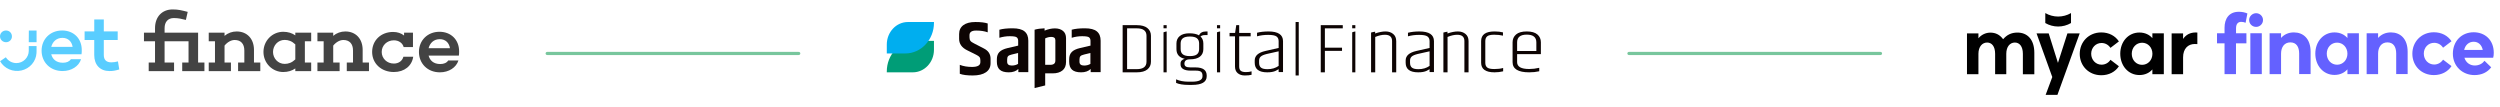 <?xml version="1.0" encoding="UTF-8"?> <svg xmlns="http://www.w3.org/2000/svg" width="795" height="34" viewBox="0 0 795 34" fill="none"><path d="M25.923 17.266H16.296C16.694 18.791 17.857 19.954 19.999 19.954C21.189 19.954 22.061 19.567 22.537 18.817H25.787C25.073 21.066 22.747 22.59 19.89 22.59C15.897 22.59 13.226 19.721 13.226 16.104C13.226 12.459 15.951 9.694 19.758 9.694C23.407 9.694 25.999 12.226 25.999 15.896C26.012 16.354 25.987 16.813 25.923 17.266ZM16.296 14.91H23.093C22.829 13.256 21.719 12.041 19.843 12.041C17.887 12.049 16.698 13.342 16.296 14.918V14.91Z" fill="#59CDFF"></path><path d="M37.928 22.082C36.552 22.492 35.891 22.594 34.807 22.594C31.845 22.594 29.967 20.656 29.967 17.503V12.721H26.903V9.982H29.971V6.182H33.011V9.982H37.428V12.721H33.009V17.503C33.009 19.131 33.908 19.829 35.415 19.829C36.122 19.82 36.825 19.716 37.504 19.521L37.928 22.082Z" fill="#59CDFF"></path><path d="M65.006 22.617H57.945V19.877H59.955V13.131H52.338V19.877H55.352V22.617H47.287V19.877H49.297V13.131H45.779V10.391H49.297V8.967C49.297 5.297 51.571 3 54.904 3C56.807 3 57.812 3.307 59.689 3.776L59.108 6.337C57.707 6.001 56.781 5.743 55.274 5.743C53.422 5.743 52.338 6.957 52.338 8.973V10.391H62.996V19.877H65.006V22.617Z" fill="#434343"></path><path d="M82.776 22.617H75.713V19.877H77.698V16.051C77.698 13.907 76.56 12.717 74.629 12.717C73.545 12.717 72.355 13.338 71.403 14.501V19.877H73.439V22.617H66.378V19.877H68.362V13.131H66.378V10.391H71.403V11.402C72.474 10.494 73.847 9.998 75.264 10.006C78.57 10.006 80.764 12.332 80.764 15.873V19.879H82.776V22.617Z" fill="#434343"></path><path d="M96.948 19.877H98.958V22.617H93.907V21.763C92.875 22.488 91.579 22.901 90.072 22.901C86.581 22.901 83.782 20.057 83.782 16.517C83.782 12.951 86.584 10.108 90.072 10.108C91.579 10.108 92.875 10.517 93.907 11.245V10.391H98.958V13.131H96.948V19.877ZM93.908 18.895V14.114C92.823 13.08 91.713 12.692 90.523 12.692C88.381 12.692 86.82 14.475 86.82 16.517C86.82 18.533 88.381 20.317 90.523 20.317C91.712 20.317 92.822 19.93 93.907 18.895H93.908Z" fill="#434343"></path><path d="M117.335 22.617H110.275V19.877H112.258V16.051C112.258 13.907 111.121 12.717 109.19 12.717C108.106 12.717 106.917 13.338 105.964 14.501V19.877H108.001V22.617H100.94V19.877H102.922V13.131H100.94V10.391H105.964V11.402C107.034 10.493 108.407 9.997 109.825 10.004C113.131 10.004 115.326 12.33 115.326 15.871V19.877H117.335V22.617Z" fill="#434343"></path><path d="M131.403 18.042C130.984 20.936 128.626 22.901 125.24 22.901C121.248 22.901 118.339 20.186 118.339 16.517C118.339 12.848 121.142 10.159 125.002 10.159C126.404 10.159 127.595 10.569 128.494 11.296V10.391H131.324V14.966H128.363C128.019 13.674 126.803 12.821 125.241 12.821C123.047 12.821 121.381 14.45 121.381 16.517C121.381 18.585 123.047 20.213 125.241 20.213C126.776 20.213 127.939 19.36 128.282 18.042H131.403Z" fill="#434343"></path><path d="M145.92 17.676H136.294C136.69 19.201 137.854 20.364 139.996 20.364C141.187 20.364 142.059 19.976 142.535 19.226H145.785C145.071 21.475 142.744 23 139.887 23C135.894 23 133.223 20.131 133.223 16.513C133.223 12.869 135.949 10.104 139.754 10.104C143.404 10.104 145.997 12.636 145.997 16.306C146.01 16.764 145.984 17.223 145.92 17.676ZM136.294 15.32H143.09C142.825 13.666 141.715 12.451 139.84 12.451C137.88 12.459 136.695 13.752 136.294 15.328V15.32Z" fill="#434343"></path><path d="M9.172 9.705C9.164 10.945 9.155 12.184 9.146 13.423H11.628V9.706L9.172 9.705Z" fill="#59CDFF"></path><path d="M1.907 13.423C2.156 13.426 2.404 13.38 2.635 13.288C2.866 13.196 3.075 13.059 3.251 12.887C3.427 12.714 3.566 12.508 3.659 12.282C3.752 12.056 3.798 11.814 3.794 11.571C3.794 10.499 2.972 9.696 1.907 9.696C1.657 9.696 1.409 9.744 1.177 9.838C0.946 9.931 0.736 10.069 0.559 10.242C0.381 10.415 0.241 10.62 0.145 10.846C0.049 11.072 0 11.315 0 11.559C0 11.804 0.049 12.046 0.145 12.273C0.241 12.499 0.381 12.704 0.559 12.877C0.736 13.05 0.946 13.188 1.177 13.281C1.409 13.375 1.657 13.423 1.907 13.423Z" fill="#59CDFF"></path><path d="M9.147 14.656C9.147 15.158 9.147 15.66 9.147 16.162V16.183C9.124 18.329 7.365 20.061 5.208 20.061C4.557 20.06 3.917 19.9 3.345 19.596C2.773 19.292 2.287 18.853 1.932 18.32L1.845 18.217L0.03 19.466C0.682 20.607 1.694 21.51 2.916 22.041C4.137 22.573 5.501 22.703 6.805 22.413C8.108 22.122 9.28 21.428 10.145 20.432C11.011 19.436 11.523 18.193 11.605 16.889V16.857C11.617 16.664 11.625 16.466 11.626 16.263V16.161C11.626 15.973 11.626 15.565 11.626 14.655L9.147 14.656Z" fill="#59CDFF"></path><path d="M174 17L254 17" stroke="#78C69D" stroke-linecap="round"></path><path d="M305 10.838C305 9.615 305.446 8.669 306.341 8.002C307.235 7.333 308.516 7 310.188 7C311.86 7 313.16 7.155 314.089 7.464V10.277C313.053 9.902 311.827 9.715 310.416 9.715C309.006 9.715 308.298 10.204 308.298 11.183V11.843C308.298 12.332 308.397 12.711 308.592 12.98C308.788 13.25 309.172 13.521 309.746 13.8L312.828 15.389C314.276 16.106 315 17.2 315 18.666V20.109C315 21.349 314.509 22.306 313.526 22.984C312.543 23.66 311.138 24 309.316 24C307.494 24 306.125 23.82 305.214 23.461V20.625C306.357 21.066 307.653 21.285 309.102 21.285C310.873 21.285 311.757 20.78 311.757 19.769V19.134C311.757 18.709 311.663 18.381 311.475 18.143C311.288 17.908 310.943 17.666 310.443 17.422L307.494 15.953C305.831 15.122 305 13.923 305 12.357V10.841V10.838Z" fill="#0D0403"></path><path d="M317.803 9.45C318.858 9.151 320.258 9 321.999 9C323.74 9 325.01 9.328 325.805 9.986C326.602 10.642 327 11.628 327 12.939V22.929H323.834V21.932C323.111 22.643 322.097 23 320.791 23C319.485 23 318.526 22.723 317.916 22.169C317.305 21.615 317 20.769 317 19.63V18.824C317 17.86 317.268 17.1 317.805 16.546C318.342 15.992 319.212 15.573 320.418 15.288L323.778 14.506V12.915C323.759 12.425 323.593 12.069 323.277 11.847C322.962 11.625 322.24 11.515 321.11 11.515C319.981 11.515 318.879 11.681 317.803 12.013V9.45ZM320.275 18.943V19.632C320.275 20.439 320.765 20.842 321.747 20.842C322.506 20.842 323.173 20.667 323.748 20.319V16.854L321.775 17.328C321.164 17.47 320.761 17.652 320.567 17.873C320.373 18.095 320.275 18.451 320.275 18.941V18.943Z" fill="#0D0403"></path><path d="M338.025 9.824C337.376 9.292 336.521 9.027 335.463 9.027C334.405 9.027 333.309 9.265 332.176 9.737V9C330.9 9.05 329.84 9.199 329 9.445V28L332.37 27.167V23.326H334.794C336.076 23.326 337.098 23.021 337.859 22.409C338.62 21.797 339 20.898 339 19.707V12.158C339 11.134 338.675 10.355 338.025 9.824ZM335.602 19.294C335.602 20.175 335.055 20.615 333.958 20.615H332.37V12.206C333.001 11.896 333.653 11.738 334.322 11.738C335.177 11.738 335.604 12.094 335.604 12.79V19.294H335.602Z" fill="#0D0403"></path><path d="M340.803 9.45C341.858 9.151 343.258 9 344.999 9C346.74 9 348.01 9.328 348.805 9.986C349.602 10.642 350 11.628 350 12.939V22.929H346.834V21.932C346.111 22.643 345.097 23 343.791 23C342.485 23 341.526 22.723 340.916 22.169C340.305 21.615 340 20.769 340 19.63V18.824C340 17.86 340.268 17.1 340.805 16.546C341.342 15.992 342.212 15.573 343.418 15.288L346.778 14.506V12.915C346.759 12.425 346.593 12.069 346.277 11.847C345.962 11.625 345.24 11.515 344.11 11.515C342.981 11.515 341.879 11.681 340.803 12.013V9.45ZM343.275 18.943V19.632C343.275 20.439 343.765 20.842 344.747 20.842C345.506 20.842 346.173 20.667 346.748 20.319V16.854L344.775 17.328C344.164 17.47 343.761 17.652 343.567 17.873C343.373 18.095 343.275 18.451 343.275 18.941V18.943Z" fill="#0D0403"></path><path d="M357 8H361.5C362.991 8 364.114 8.307 364.869 8.924C365.623 9.541 366 10.359 366 11.379V19.621C366 20.643 365.623 21.461 364.869 22.076C364.114 22.693 362.991 23 361.5 23H357V8ZM364.586 11.379C364.586 9.802 363.558 9.013 361.5 9.013H358.414V21.985H361.5C363.556 21.985 364.586 21.196 364.586 19.619V11.379Z" fill="#0D0403"></path><path d="M383.998 11.159H383.117C382.581 11.159 382.127 11.303 381.753 11.591C382.359 12.152 382.663 12.902 382.663 13.841V15.615C382.663 16.631 382.307 17.424 381.594 18.002C380.882 18.577 379.811 18.866 378.386 18.866C377.228 18.866 376.648 19.328 376.648 20.252C376.648 20.66 376.795 20.96 377.09 21.15C377.385 21.34 377.877 21.435 378.574 21.435H380.151C382.539 21.435 383.733 22.299 383.733 24.025V24.252C383.733 26.084 382.182 27 379.08 27H377.983C376.29 27 374.963 26.788 374 26.363V25.227C375.087 25.727 376.414 25.978 377.983 25.978H379.052C381.281 25.978 382.394 25.409 382.394 24.273V24.023C382.394 23.492 382.248 23.099 381.952 22.842C381.659 22.585 381.065 22.455 380.175 22.455H378.572C377.574 22.455 376.799 22.288 376.245 21.954C375.691 21.621 375.417 21.144 375.417 20.523V20.16C375.417 19.781 375.541 19.467 375.791 19.216C376.039 18.966 376.361 18.795 376.754 18.705C374.989 18.312 374.108 17.281 374.108 15.615V13.841C374.108 12.828 374.464 12.032 375.176 11.454C375.889 10.879 376.9 10.59 378.211 10.59C379.522 10.59 380.55 10.811 381.299 11.249C381.621 10.417 382.386 10 383.599 10H384V11.159H383.998ZM381.323 15.613V13.839C381.323 13.097 381.091 12.541 380.629 12.169C380.165 11.799 379.416 11.613 378.384 11.613C377.352 11.613 376.601 11.799 376.139 12.169C375.675 12.541 375.443 13.097 375.443 13.839V15.613C375.443 16.355 375.675 16.911 376.139 17.283C376.603 17.655 377.35 17.839 378.384 17.839C379.418 17.839 380.167 17.653 380.629 17.283C381.093 16.911 381.323 16.355 381.323 15.613Z" fill="#0D0403"></path><path d="M394.062 8V10.483H397.708V11.557H394.062V21.155C394.062 21.791 394.23 22.245 394.567 22.517C394.903 22.787 395.436 22.924 396.164 22.924C396.891 22.924 397.503 22.845 398 22.685V23.784C397.467 23.928 396.743 24 395.831 24C394.92 24 394.172 23.757 393.596 23.272C393.019 22.787 392.731 22.083 392.731 21.16V11.557H391V10.483H392.757L393.13 8H394.062Z" fill="#0D0403"></path><path d="M403.345 10C406.448 10 408 11.031 408 13.091V22.91H406.608V22.001C406.25 22.228 405.936 22.403 405.671 22.523C405.007 22.842 404.11 23 402.974 23C400.325 23 399 21.986 399 19.954V19.226C399 17.727 400.134 16.719 402.406 16.204L406.606 15.25V13.091C406.606 12.409 406.375 11.906 405.91 11.581C405.446 11.256 404.566 11.093 403.27 11.093C401.973 11.093 400.796 11.245 399.737 11.549V10.413C400.796 10.139 401.997 10.004 403.341 10.004L403.345 10ZM400.394 19.273V19.977C400.394 20.675 400.597 21.186 401.003 21.511C401.409 21.836 402.097 21.999 403.06 21.999C404.441 21.999 405.623 21.65 406.608 20.953V16.317L402.861 17.158C401.934 17.385 401.291 17.658 400.932 17.975C400.573 18.294 400.392 18.726 400.392 19.271L400.394 19.273Z" fill="#0D0403"></path><path d="M412 7H413V24H412V7Z" fill="#0D0403"></path><path d="M420 8H427V9.013H421.311V15.162H426.764V16.175H421.311V23H420V8Z" fill="#0D0403"></path><path d="M451.344 10C454.448 10 456 11.031 456 13.091V22.91H454.608V22.001C454.249 22.228 453.936 22.403 453.672 22.523C453.009 22.842 452.11 23 450.975 23C448.325 23 447 21.986 447 19.954V19.226C447 17.727 448.135 16.719 450.406 16.204L454.608 15.25V13.091C454.608 12.409 454.377 11.906 453.912 11.581C453.447 11.256 452.568 11.093 451.271 11.093C449.974 11.093 448.796 11.245 447.737 11.549V10.413C448.796 10.139 449.998 10.004 451.342 10.004L451.344 10ZM448.392 19.273V19.977C448.392 20.675 448.595 21.186 449.001 21.511C449.408 21.836 450.095 21.999 451.059 21.999C452.44 21.999 453.622 21.65 454.608 20.953V16.317L450.86 17.158C449.933 17.385 449.289 17.658 448.93 17.975C448.571 18.294 448.392 18.726 448.392 19.271V19.273Z" fill="#0D0403"></path><path d="M444 13.06V23H442.678V13.06C442.678 11.724 441.924 11.055 440.407 11.055C439.46 11.055 438.43 11.286 437.322 11.748V23H436V10.347C436.41 10.227 436.842 10.143 437.296 10.078V10.645C438.526 10.217 439.633 10 440.606 10C441.579 10 442.394 10.268 443.035 10.806C443.678 11.343 443.998 12.094 443.998 13.06H444Z" fill="#0D0403"></path><path d="M467 13.06V23H465.678V13.06C465.678 11.724 464.924 11.055 463.407 11.055C462.46 11.055 461.43 11.286 460.322 11.748V23H459V10.347C459.41 10.227 459.842 10.143 460.296 10.078V10.645C461.526 10.217 462.633 10 463.606 10C464.578 10 465.394 10.268 466.035 10.806C466.678 11.343 466.998 12.094 466.998 13.06H467Z" fill="#0D0403"></path><path d="M471 13.062C471 11.021 472.423 10 475.269 10C476.294 10 477.187 10.098 477.948 10.295V11.339C477.152 11.142 476.22 11.044 475.15 11.044C474.08 11.044 473.341 11.211 472.936 11.544C472.528 11.877 472.326 12.383 472.326 13.064V19.961C472.326 20.643 472.528 21.144 472.936 21.469C473.341 21.794 474.088 21.956 475.176 21.956C476.264 21.956 477.205 21.843 478 21.616V22.682C477.116 22.893 476.206 23 475.269 23C472.423 23 471 21.988 471 19.959V13.062Z" fill="#0D0403"></path><path d="M481 19.764V13.464C481 12.429 481.371 11.592 482.111 10.955C482.851 10.318 483.982 10 485.5 10C487.018 10 488.149 10.32 488.889 10.955C489.629 11.592 490 12.429 490 13.464V17.221H482.443V19.764C482.443 21.219 483.721 21.945 486.28 21.945C487.318 21.945 488.386 21.818 489.482 21.562V22.663C488.502 22.888 487.433 23 486.28 23C482.761 23 481 21.92 481 19.76V19.764ZM482.443 16.209H488.559V13.464C488.559 11.83 487.54 11.012 485.502 11.012C483.464 11.012 482.445 11.83 482.445 13.464V16.209H482.443Z" fill="#0D0403"></path><path d="M431 10V23H430V10.27C430.316 10.15 430.651 10.061 431 10Z" fill="#0D0403"></path><path d="M431 8H430V9H431V8Z" fill="#0D0403"></path><path d="M388 10V23H387V10.27C387.316 10.15 387.651 10.061 388 10Z" fill="#0D0403"></path><path d="M388 8H387V9H388V8Z" fill="#0D0403"></path><path d="M371 10V23H370V10.27C370.316 10.15 370.651 10.061 371 10Z" fill="#0D0403"></path><path d="M371 8H370V9H371V8Z" fill="#0D0403"></path><path d="M291.12 13H297V15.833C297 19.789 293.99 23 290.28 23H282V22.727C282 17.358 286.087 13 291.12 13Z" fill="#009D77"></path><path d="M288.72 7H297V7.273C297 12.642 292.913 17 287.88 17H282V14.167C282 10.211 285.01 7 288.72 7Z" fill="#00AEEF"></path><path d="M518 17L598 17" stroke="#78C69D" stroke-linecap="round"></path><g clip-path="url(#clip0_690_1373)"><path fill-rule="evenodd" clip-rule="evenodd" d="M658.58 4.156V7.326C656.05 8.803 652.933 8.803 650.403 7.326V4.156C652.933 5.632 656.05 5.632 658.58 4.156ZM629.141 17.118V23.599H625.5V10.621H629.141V12.176C630.005 11.103 631.409 10.373 632.937 10.373C634.572 10.373 635.93 11.026 636.995 12.471C638.137 11.134 639.541 10.357 641.546 10.357C644.678 10.357 646.916 12.533 646.916 16.792V23.615H643.274V17.118C643.274 14.709 642.179 13.528 640.729 13.528C639.17 13.528 637.998 14.834 637.998 17.118V23.599H634.449V17.118C634.449 14.678 633.353 13.528 631.903 13.528C630.376 13.528 629.141 14.818 629.141 17.118ZM651.483 10.621L654.43 19.994L657.438 10.621H661.342L654.26 30.174H650.511L652.625 24.501L647.625 10.621H651.483ZM673.809 21.066C672.682 22.822 670.661 23.926 668.208 23.926C664.227 23.926 661.357 20.942 661.357 17.134C661.357 13.326 664.227 10.311 668.208 10.311C670.661 10.311 672.667 11.414 673.809 13.171L671.124 15.222C670.492 14.258 669.458 13.668 668.285 13.668C666.464 13.668 664.999 15.144 664.999 17.103C664.999 19.061 666.464 20.569 668.285 20.569C669.458 20.569 670.507 19.994 671.124 19.015L673.809 21.066ZM684.455 22.076C683.575 23.102 682.187 23.864 680.335 23.864C676.787 23.864 674.241 20.895 674.241 17.087C674.241 13.279 676.787 10.342 680.335 10.342C682.187 10.342 683.56 11.103 684.455 12.129V10.606H688.096V23.599H684.455V22.076ZM677.898 17.103C677.898 19.123 679.332 20.615 681.184 20.615C683.035 20.615 684.47 19.123 684.47 17.103C684.47 15.082 683.035 13.59 681.184 13.59C679.332 13.59 677.898 15.098 677.898 17.103ZM694.222 18.222V23.599H690.58V10.621H694.222V12.378C695.178 10.995 696.521 10.326 698.233 10.326C698.449 10.326 698.542 10.326 698.758 10.357V14.025C698.418 13.994 698.156 13.994 697.894 13.994C695.811 13.994 694.222 15.471 694.222 18.222Z" fill="black"></path><path d="M711.044 23.565V13.773H714.361V10.571H711.059V9.017C711.059 7.572 711.707 6.95 712.725 6.95C713.189 6.95 713.713 7.059 714.099 7.245L714.67 4.276C713.79 3.903 712.895 3.748 711.939 3.748C708.729 3.748 707.403 6.064 707.403 8.815V10.571H705.011V13.773H707.403V23.565H711.044Z" fill="#6461FF"></path><path d="M717.447 8.551C718.619 8.551 719.638 7.603 719.638 6.375C719.638 5.147 718.619 4.199 717.447 4.199C716.274 4.199 715.225 5.163 715.225 6.375C715.24 7.618 716.228 8.551 717.447 8.551Z" fill="#6461FF"></path><path d="M719.252 23.565V10.571H715.61V23.565H719.252Z" fill="#6461FF"></path><path d="M725.377 17.053V23.565H721.736V10.571H725.377V12.063C726.334 10.991 727.691 10.307 729.466 10.307C732.397 10.307 734.773 12.25 734.773 16.477V23.549H731.132V17.022C731.132 14.846 730.206 13.478 728.339 13.478C726.473 13.478 725.377 14.923 725.377 17.053Z" fill="#6461FF"></path><path fill-rule="evenodd" clip-rule="evenodd" d="M742.364 23.829C744.216 23.829 745.59 23.068 746.484 22.042V23.565H750.126V10.571H746.484V12.095C745.605 11.069 744.216 10.307 742.364 10.307C738.816 10.307 736.27 13.245 736.27 17.053C736.27 20.86 738.816 23.829 742.364 23.829ZM743.197 20.581C741.346 20.581 739.911 19.089 739.911 17.068C739.911 15.048 741.346 13.556 743.197 13.556C745.049 13.556 746.484 15.079 746.484 17.068C746.484 19.058 745.049 20.581 743.197 20.581Z" fill="#6461FF"></path><path d="M756.236 17.053V23.565H752.594V10.571H756.236V12.063C757.192 10.991 758.55 10.307 760.324 10.307C763.255 10.307 765.632 12.25 765.632 16.477V23.549H761.99V17.022C761.99 14.846 761.065 13.478 759.198 13.478C757.331 13.478 756.236 14.923 756.236 17.053Z" fill="#6461FF"></path><path d="M773.979 23.876C776.432 23.876 778.454 22.772 779.58 21.016L776.895 18.964C776.262 19.928 775.229 20.518 774.056 20.518C772.236 20.518 770.77 19.042 770.77 17.052C770.77 15.063 772.236 13.617 774.056 13.617C775.229 13.617 776.278 14.193 776.895 15.172L779.58 13.12C778.438 11.364 776.432 10.26 773.979 10.26C769.998 10.26 767.128 13.244 767.128 17.083C767.128 20.922 769.983 23.876 773.979 23.876Z" fill="#6461FF"></path><path fill-rule="evenodd" clip-rule="evenodd" d="M780.012 17.083C780.012 13.089 782.774 10.26 786.631 10.26C790.18 10.26 793.019 12.654 793.019 16.804C793.019 17.394 792.957 17.892 792.833 18.358H783.684C784.162 19.943 785.49 20.829 786.97 20.829C788.375 20.829 789.424 20.207 790.072 19.337L792.201 21.404C791.013 22.99 789.177 23.876 786.893 23.876C783.067 23.876 780.012 21.078 780.012 17.083ZM789.516 15.871C789.177 14.224 788.066 13.276 786.631 13.276C785.134 13.276 783.977 14.255 783.607 15.871H789.516Z" fill="#6461FF"></path></g><defs><clipPath id="clip0_690_1373"><rect width="169" height="26.851" fill="white" transform="translate(625.5 3.575)"></rect></clipPath></defs></svg> 